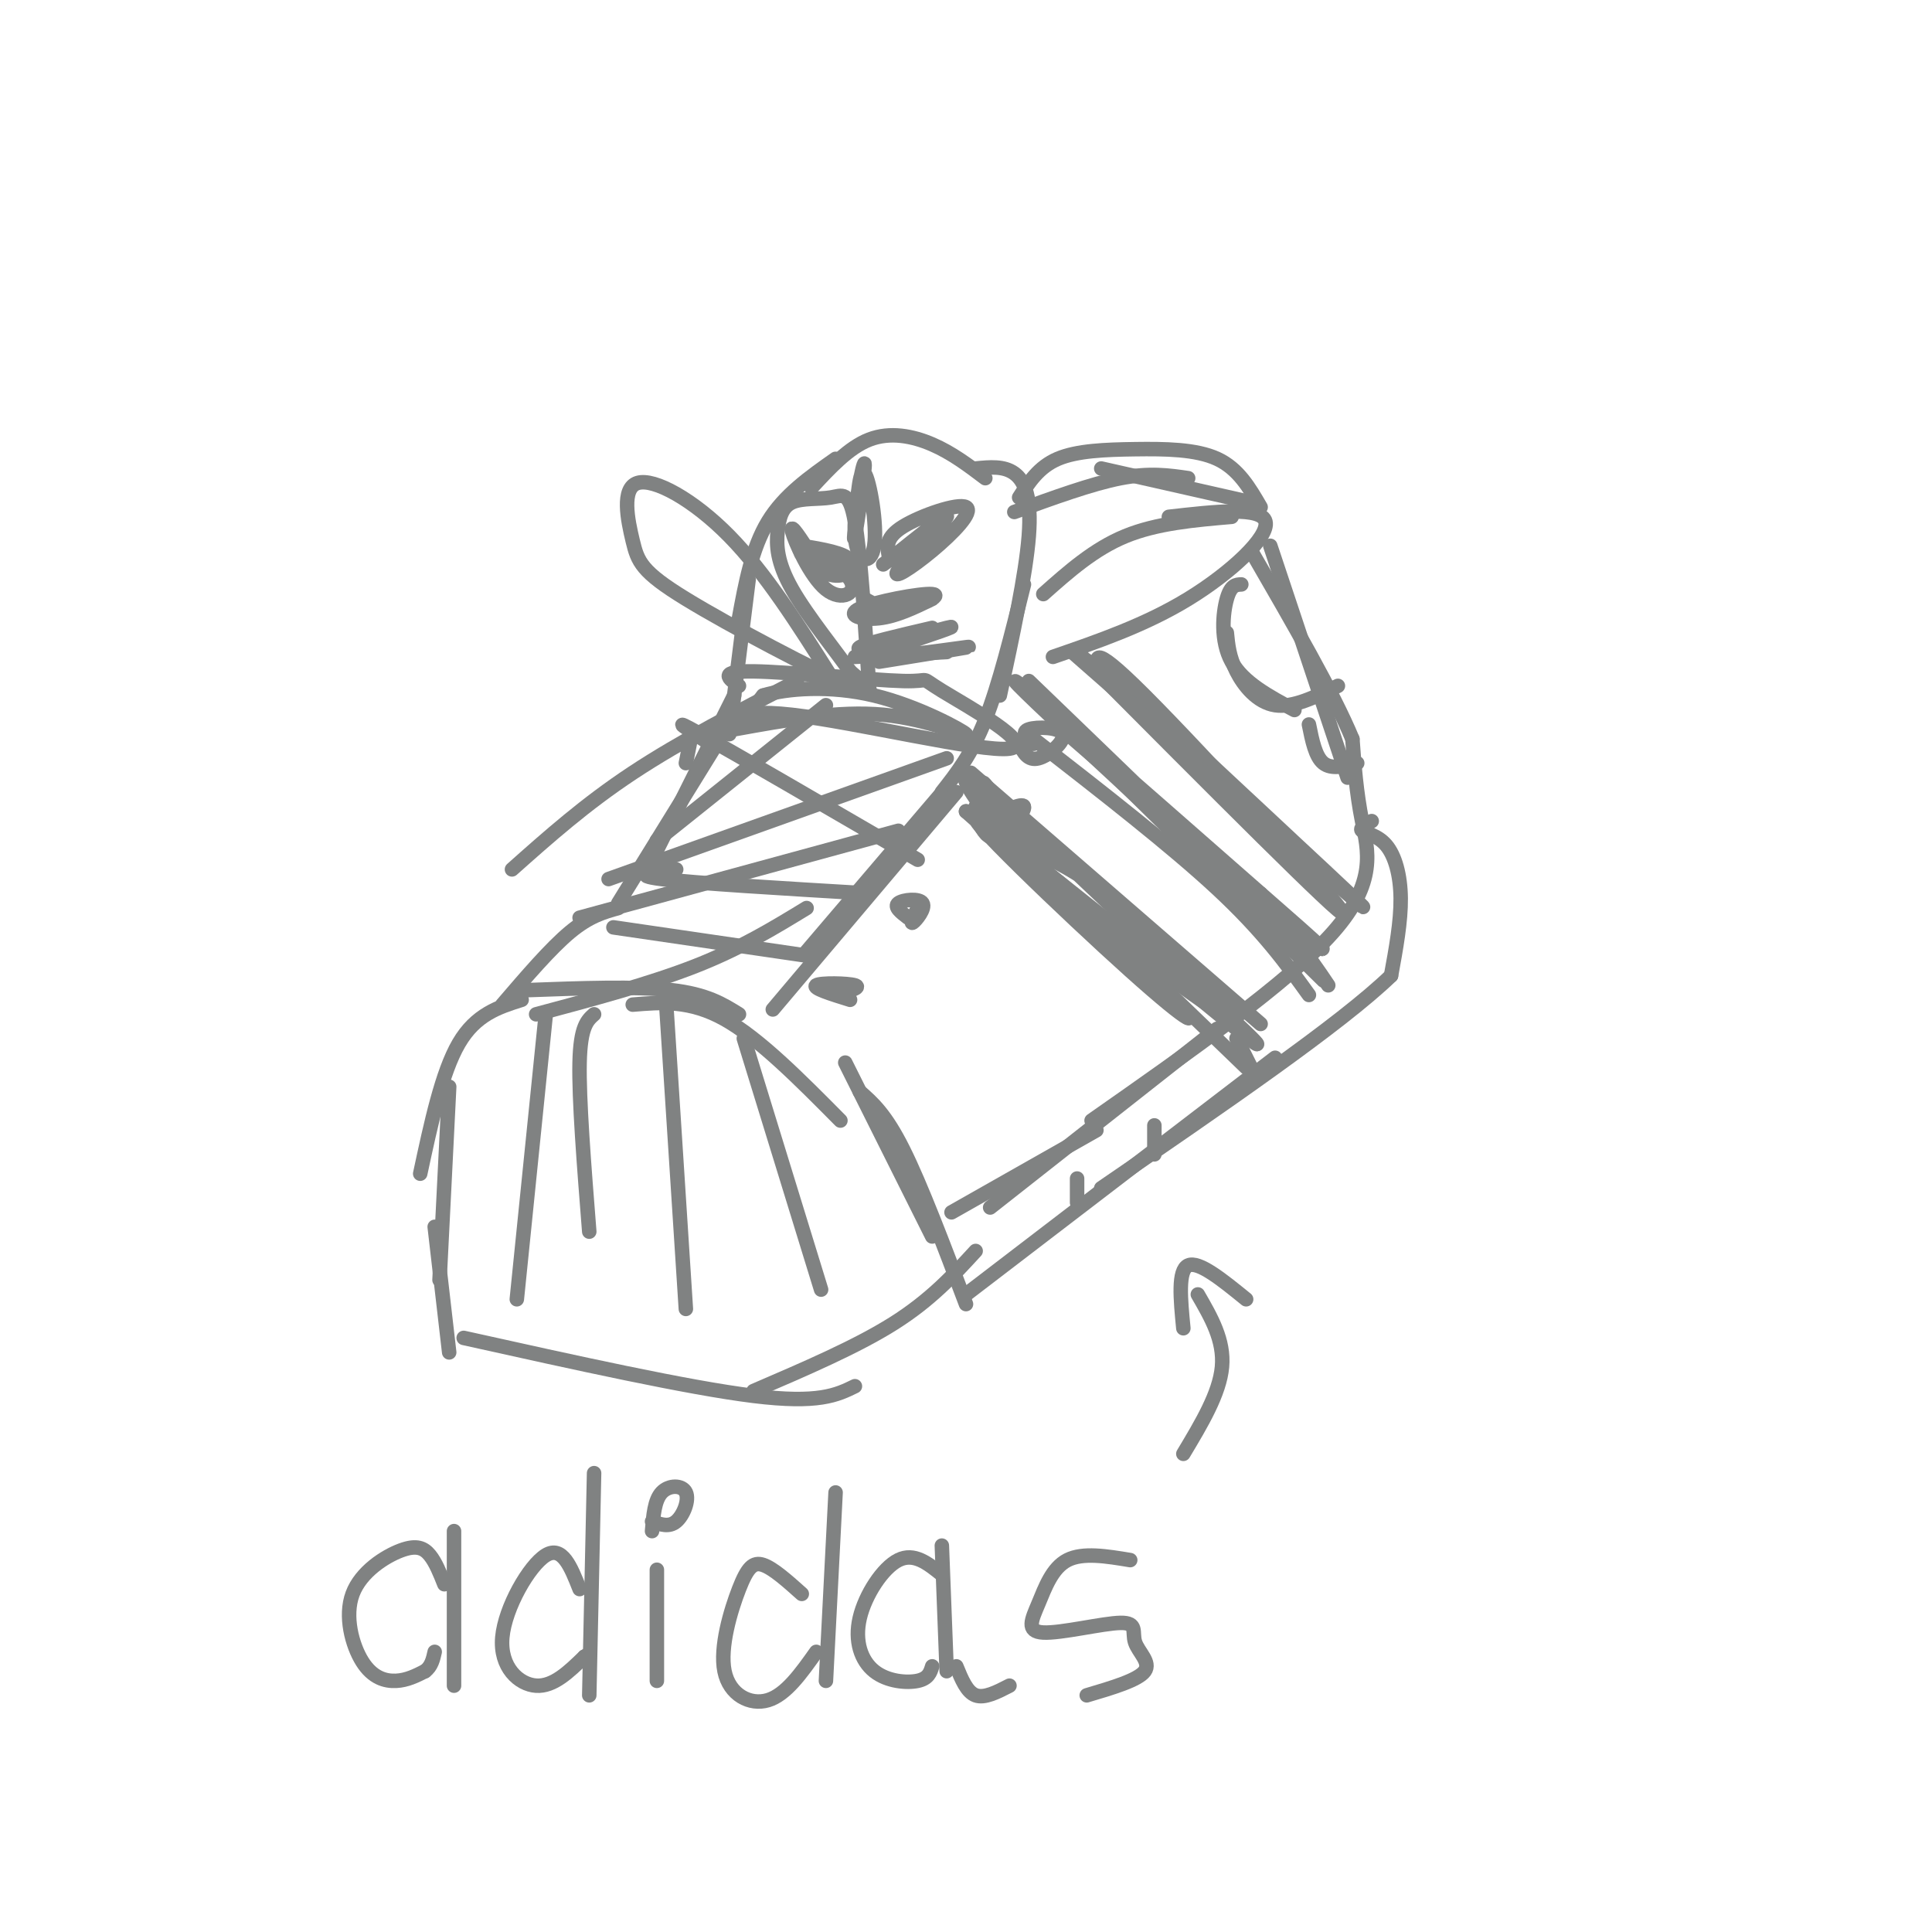 <svg viewBox='0 0 400 400' version='1.1' xmlns='http://www.w3.org/2000/svg' xmlns:xlink='http://www.w3.org/1999/xlink'><g fill='none' stroke='rgb(128,130,130)' stroke-width='3' stroke-linecap='round' stroke-linejoin='round'><path d='M142,158c0.000,0.000 1.000,-5.000 1,-5'/><path d='M128,187c0.000,0.000 21.000,-34.000 21,-34'/><path d='M135,178c0.000,0.000 17.000,-34.000 17,-34'/><path d='M151,152c0.000,0.000 4.000,-32.000 4,-32'/><path d='M153,128c1.333,-7.250 2.667,-14.500 6,-20c3.333,-5.500 8.667,-9.250 14,-13'/><path d='M168,101c3.867,-4.178 7.733,-8.356 12,-10c4.267,-1.644 8.933,-0.756 13,1c4.067,1.756 7.533,4.378 11,7'/><path d='M202,97c2.911,-0.289 5.822,-0.578 8,1c2.178,1.578 3.622,5.022 3,13c-0.622,7.978 -3.311,20.489 -6,33'/><path d='M212,121c-2.583,10.417 -5.167,20.833 -8,28c-2.833,7.167 -5.917,11.083 -9,15'/><path d='M216,123c5.250,-4.667 10.500,-9.333 17,-12c6.500,-2.667 14.250,-3.333 22,-4'/><path d='M242,107c9.600,-1.089 19.200,-2.178 20,1c0.800,3.178 -7.200,10.622 -16,16c-8.800,5.378 -18.400,8.689 -28,12'/><path d='M259,104c0.000,0.000 -31.000,-7.000 -31,-7'/><path d='M246,99c-4.000,-0.583 -8.000,-1.167 -14,0c-6.000,1.167 -14.000,4.083 -22,7'/><path d='M211,103c2.024,-3.155 4.048,-6.310 8,-8c3.952,-1.690 9.833,-1.917 16,-2c6.167,-0.083 12.619,-0.024 17,2c4.381,2.024 6.690,6.012 9,10'/><path d='M196,163c0.000,0.000 -29.000,34.000 -29,34'/><path d='M198,164c0.000,0.000 -38.000,45.000 -38,45'/><path d='M128,188c-3.000,0.833 -6.000,1.667 -10,5c-4.000,3.333 -9.000,9.167 -14,15'/><path d='M109,205c11.333,-0.417 22.667,-0.833 30,0c7.333,0.833 10.667,2.917 14,5'/><path d='M131,208c5.917,-0.500 11.833,-1.000 19,3c7.167,4.000 15.583,12.500 24,21'/><path d='M175,220c0.000,0.000 18.000,36.000 18,36'/><path d='M108,207c-4.750,1.500 -9.500,3.000 -13,9c-3.500,6.000 -5.750,16.500 -8,27'/><path d='M93,225c0.000,0.000 -2.000,40.000 -2,40'/><path d='M90,254c0.000,0.000 3.000,26.000 3,26'/><path d='M96,277c23.250,5.167 46.500,10.333 60,12c13.500,1.667 17.250,-0.167 21,-2'/><path d='M156,288c10.667,-4.583 21.333,-9.167 29,-14c7.667,-4.833 12.333,-9.917 17,-15'/><path d='M113,210c0.000,0.000 -6.000,59.000 -6,59'/><path d='M123,210c-1.417,1.250 -2.833,2.500 -3,10c-0.167,7.500 0.917,21.250 2,35'/><path d='M138,209c0.000,0.000 4.000,62.000 4,62'/><path d='M154,215c0.000,0.000 16.000,52.000 16,52'/><path d='M178,226c2.667,2.333 5.333,4.667 9,12c3.667,7.333 8.333,19.667 13,32'/><path d='M197,251c0.000,0.000 30.000,-17.000 30,-17'/><path d='M205,250c0.000,0.000 47.000,-37.000 47,-37'/><path d='M226,232c20.400,-14.289 40.800,-28.578 50,-39c9.200,-10.422 7.200,-16.978 6,-23c-1.200,-6.022 -1.600,-11.511 -2,-17'/><path d='M280,153c-3.833,-9.333 -12.417,-24.167 -21,-39'/><path d='M263,113c0.000,0.000 16.000,48.000 16,48'/><path d='M271,150c0.667,3.333 1.333,6.667 3,8c1.667,1.333 4.333,0.667 7,0'/><path d='M268,147c-5.311,-2.844 -10.622,-5.689 -13,-10c-2.378,-4.311 -1.822,-10.089 -1,-13c0.822,-2.911 1.911,-2.956 3,-3'/><path d='M254,131c0.244,2.511 0.489,5.022 2,8c1.511,2.978 4.289,6.422 8,7c3.711,0.578 8.356,-1.711 13,-4'/><path d='M284,170c-1.310,0.738 -2.619,1.476 -2,2c0.619,0.524 3.167,0.833 5,3c1.833,2.167 2.952,6.190 3,11c0.048,4.810 -0.976,10.405 -2,16'/><path d='M288,202c-10.333,10.000 -35.167,27.000 -60,44'/><path d='M264,219c0.000,0.000 -64.000,49.000 -64,49'/><path d='M223,244c0.000,0.000 0.000,5.000 0,5'/><path d='M239,233c0.000,0.000 0.000,6.000 0,6'/><path d='M256,215c0.000,0.000 3.000,6.000 3,6'/><path d='M153,142c-2.204,-1.548 -4.408,-3.097 3,-3c7.408,0.097 24.429,1.839 31,2c6.571,0.161 2.692,-1.258 8,2c5.308,3.258 19.804,11.193 14,12c-5.804,0.807 -31.909,-5.513 -45,-7c-13.091,-1.487 -13.169,1.861 -12,2c1.169,0.139 3.584,-2.930 6,-6'/><path d='M158,144c4.813,-1.486 13.847,-2.203 23,0c9.153,2.203 18.426,7.324 19,8c0.574,0.676 -7.550,-3.093 -17,-4c-9.450,-0.907 -20.225,1.046 -31,3'/><path d='M172,140c-6.771,-10.705 -13.542,-21.409 -21,-29c-7.458,-7.591 -15.603,-12.067 -19,-11c-3.397,1.067 -2.044,7.678 -1,12c1.044,4.322 1.781,6.356 11,12c9.219,5.644 26.920,14.898 34,18c7.080,3.102 3.540,0.051 0,-3'/><path d='M176,139c-2.517,-3.682 -8.809,-11.386 -12,-17c-3.191,-5.614 -3.280,-9.137 -3,-12c0.280,-2.863 0.931,-5.066 3,-6c2.069,-0.934 5.557,-0.598 8,-1c2.443,-0.402 3.841,-1.544 5,5c1.159,6.544 2.080,20.772 3,35'/><path d='M165,141c-12.083,6.250 -24.167,12.500 -34,19c-9.833,6.500 -17.417,13.250 -25,20'/><path d='M171,146c0.000,0.000 -35.000,28.000 -35,28'/><path d='M147,154c-4.583,-3.000 -9.167,-6.000 -2,-2c7.167,4.000 26.083,15.000 45,26'/><path d='M196,157c0.000,0.000 -70.000,25.000 -70,25'/><path d='M140,180c-4.833,0.583 -9.667,1.167 -3,2c6.667,0.833 24.833,1.917 43,3'/><path d='M186,172c0.000,0.000 -66.000,18.000 -66,18'/><path d='M127,192c0.000,0.000 41.000,6.000 41,6'/><path d='M167,188c-6.833,4.167 -13.667,8.333 -23,12c-9.333,3.667 -21.167,6.833 -33,10'/><path d='M173,206c2.733,-0.778 5.467,-1.556 4,-2c-1.467,-0.444 -7.133,-0.556 -8,0c-0.867,0.556 3.067,1.778 7,3'/><path d='M190,188c-0.810,1.702 -1.619,3.405 -1,3c0.619,-0.405 2.667,-2.917 2,-4c-0.667,-1.083 -4.048,-0.738 -5,0c-0.952,0.738 0.524,1.869 2,3'/><path d='M203,171c0.956,1.578 1.911,3.156 4,2c2.089,-1.156 5.311,-5.044 5,-6c-0.311,-0.956 -4.156,1.022 -8,3'/><path d='M211,154c0.911,1.786 1.821,3.571 4,3c2.179,-0.571 5.625,-3.500 5,-5c-0.625,-1.500 -5.321,-1.571 -7,-1c-1.679,0.571 -0.339,1.786 1,3'/><path d='M202,167c0.000,0.000 56.000,54.000 56,54'/><path d='M201,160c0.000,0.000 60.000,52.000 60,52'/><path d='M214,153c14.250,11.083 28.500,22.167 38,31c9.500,8.833 14.250,15.417 19,22'/><path d='M215,145c0.000,0.000 59.000,58.000 59,58'/><path d='M206,165c-1.598,-2.104 -3.197,-4.208 -2,-2c1.197,2.208 5.189,8.729 9,12c3.811,3.271 7.440,3.293 17,11c9.560,7.707 25.051,23.098 24,24c-1.051,0.902 -18.642,-12.686 -29,-21c-10.358,-8.314 -13.481,-11.354 -18,-17c-4.519,-5.646 -10.434,-13.899 -5,-10c5.434,3.899 22.217,19.949 39,36'/><path d='M241,198c13.080,12.026 26.281,24.090 15,15c-11.281,-9.090 -47.044,-39.333 -53,-43c-5.956,-3.667 17.897,19.244 31,31c13.103,11.756 15.458,12.359 8,5c-7.458,-7.359 -24.729,-22.679 -42,-38'/><path d='M200,168c-0.167,-1.000 20.417,15.500 41,32'/><path d='M213,141c28.000,26.978 56.000,53.956 50,49c-6.000,-4.956 -46.000,-41.844 -52,-48c-6.000,-6.156 22.000,18.422 50,43'/><path d='M261,185c12.399,10.802 18.396,16.308 6,6c-12.396,-10.308 -43.183,-36.429 -47,-40c-3.817,-3.571 19.338,15.408 33,28c13.662,12.592 17.831,18.796 22,25'/><path d='M222,135c0.000,0.000 49.000,43.000 49,43'/><path d='M271,178c11.734,10.333 16.568,14.667 3,2c-13.568,-12.667 -45.537,-42.333 -43,-40c2.537,2.333 39.582,36.667 45,42c5.418,5.333 -20.791,-18.333 -47,-42'/><path d='M229,140c-7.504,-6.427 -2.764,-1.496 -2,-2c0.764,-0.504 -2.448,-6.443 10,6c12.448,12.443 40.557,43.270 41,45c0.443,1.730 -26.778,-25.635 -54,-53'/><path d='M224,136c-1.833,-2.000 20.583,19.500 43,41'/><path d='M184,115c-0.333,-1.870 -0.667,-3.739 3,-6c3.667,-2.261 11.333,-4.912 13,-4c1.667,0.912 -2.667,5.389 -7,9c-4.333,3.611 -8.667,6.357 -7,4c1.667,-2.357 9.333,-9.816 10,-11c0.667,-1.184 -5.667,3.908 -12,9'/><path d='M184,116c-2.000,1.500 -1.000,0.750 0,0'/><path d='M178,100c-0.746,6.750 -1.491,13.499 -1,11c0.491,-2.499 2.220,-14.247 2,-15c-0.220,-0.753 -2.389,9.489 -2,15c0.389,5.511 3.335,6.291 4,2c0.665,-4.291 -0.953,-13.655 -2,-15c-1.047,-1.345 -1.524,5.327 -2,12'/><path d='M168,115c-2.241,-3.472 -4.481,-6.944 -4,-5c0.481,1.944 3.685,9.303 7,12c3.315,2.697 6.742,0.731 5,-2c-1.742,-2.731 -8.652,-6.227 -10,-6c-1.348,0.227 2.868,4.176 6,5c3.132,0.824 5.181,-1.479 4,-3c-1.181,-1.521 -5.590,-2.261 -10,-3'/><path d='M179,124c2.233,1.254 4.466,2.507 8,2c3.534,-0.507 8.370,-2.775 6,-3c-2.370,-0.225 -11.946,1.593 -15,3c-3.054,1.407 0.413,2.402 4,2c3.587,-0.402 7.293,-2.201 11,-4'/><path d='M177,136c0.000,0.000 19.000,-1.000 19,-1'/><path d='M182,137c10.554,-1.696 21.107,-3.393 18,-3c-3.107,0.393 -19.875,2.875 -21,2c-1.125,-0.875 13.393,-5.107 17,-6c3.607,-0.893 -3.696,1.554 -11,4'/><path d='M185,134c-3.933,0.800 -8.267,0.800 -7,0c1.267,-0.800 8.133,-2.400 15,-4'/><path d='M92,328c-0.896,-2.254 -1.791,-4.508 -3,-6c-1.209,-1.492 -2.730,-2.223 -6,-1c-3.270,1.223 -8.289,4.400 -10,9c-1.711,4.600 -0.115,10.623 2,14c2.115,3.377 4.747,4.108 7,4c2.253,-0.108 4.126,-1.054 6,-2'/><path d='M88,346c1.333,-1.000 1.667,-2.500 2,-4'/><path d='M94,317c0.000,0.000 0.000,32.000 0,32'/><path d='M120,329c-1.792,-4.548 -3.583,-9.095 -7,-7c-3.417,2.095 -8.458,10.833 -9,17c-0.542,6.167 3.417,9.762 7,10c3.583,0.238 6.792,-2.881 10,-6'/><path d='M121,343c1.667,-1.000 0.833,-0.500 0,0'/><path d='M123,305c0.000,0.000 -1.000,46.000 -1,46'/><path d='M136,325c0.000,0.000 0.000,23.000 0,23'/><path d='M135,315c1.750,0.631 3.500,1.262 5,0c1.500,-1.262 2.750,-4.417 2,-6c-0.750,-1.583 -3.500,-1.595 -5,0c-1.500,1.595 -1.750,4.798 -2,8'/><path d='M166,330c-2.962,-2.651 -5.923,-5.301 -8,-6c-2.077,-0.699 -3.268,0.555 -5,5c-1.732,4.445 -4.005,12.081 -3,17c1.005,4.919 5.287,7.120 9,6c3.713,-1.120 6.856,-5.560 10,-10'/><path d='M173,309c0.000,0.000 -2.000,39.000 -2,39'/><path d='M195,320c0.000,0.000 1.000,26.000 1,26'/><path d='M195,326c-2.874,-2.314 -5.748,-4.628 -9,-3c-3.252,1.628 -6.882,7.199 -8,12c-1.118,4.801 0.276,8.831 3,11c2.724,2.169 6.778,2.477 9,2c2.222,-0.477 2.611,-1.738 3,-3'/><path d='M198,345c1.083,2.667 2.167,5.333 4,6c1.833,0.667 4.417,-0.667 7,-2'/><path d='M234,323c-4.911,-0.815 -9.821,-1.630 -13,0c-3.179,1.630 -4.625,5.705 -6,9c-1.375,3.295 -2.678,5.808 1,6c3.678,0.192 12.336,-1.938 16,-2c3.664,-0.062 2.333,1.945 3,4c0.667,2.055 3.334,4.159 2,6c-1.334,1.841 -6.667,3.421 -12,5'/><path d='M245,301c3.750,-6.250 7.500,-12.500 8,-18c0.500,-5.500 -2.250,-10.250 -5,-15'/><path d='M245,275c-0.583,-6.000 -1.167,-12.000 1,-13c2.167,-1.000 7.083,3.000 12,7'/></g>
</svg>